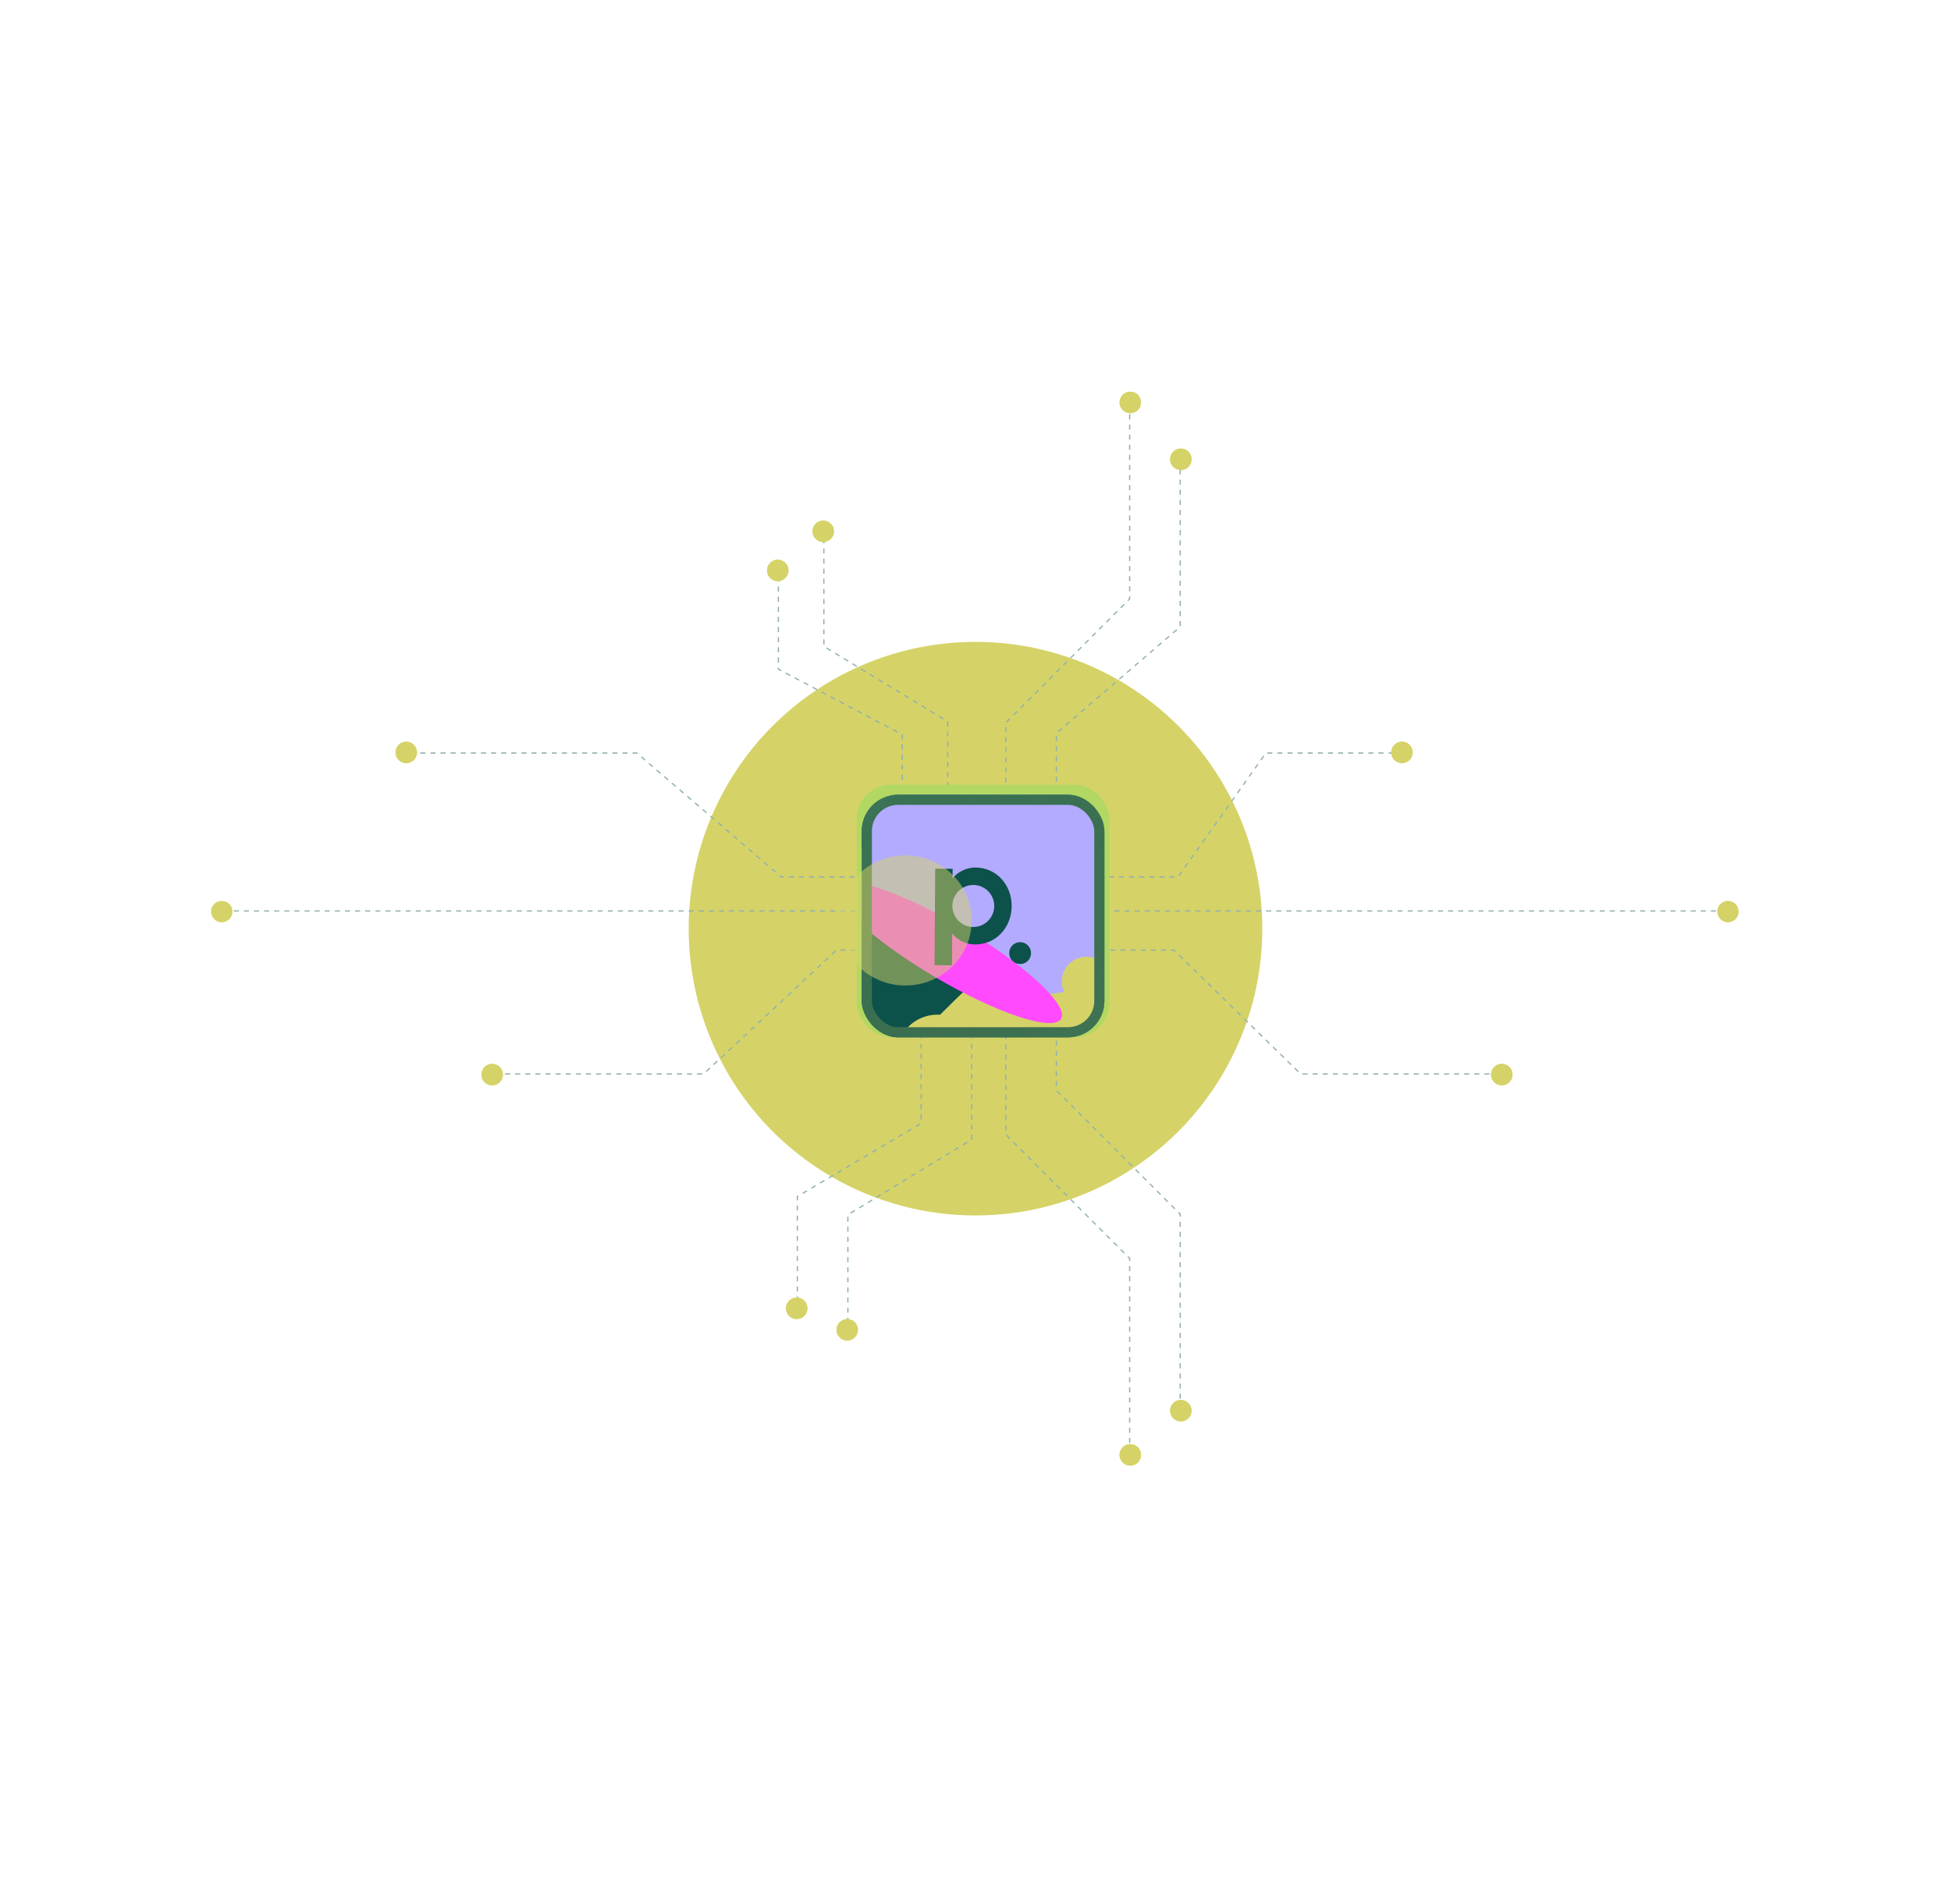 <svg xmlns="http://www.w3.org/2000/svg" xmlns:xlink="http://www.w3.org/1999/xlink" width="1544" height="1507" fill="none" viewBox="0 0 1544 1507">
  <g filter="url(#a)">
    <circle cx="772" cy="735" r="227" fill="#D5D368"/>
  </g>
  <g filter="url(#b)">
    <circle cx="8.5" cy="8.5" r="8.5" fill="#D5D368" transform="matrix(0 -1 -1 0 943 1125)"/>
  </g>
  <path stroke="#93B0AD" stroke-dasharray="4 4" d="M934 1115V961l-98-98V682"/>
  <circle cx="934.5" cy="1116.5" r="8.5" fill="#D5D368" transform="rotate(90 934.5 1116.5)"/>
  <g filter="url(#c)">
    <circle cx="894.5" cy="318.5" r="8.5" fill="#D5D368" transform="rotate(90 894.5 318.5)"/>
  </g>
  <path stroke="#93B0AD" stroke-dasharray="4 4" d="M894 320v154l-98 98v181"/>
  <circle cx="8.5" cy="8.5" r="8.5" fill="#D5D368" transform="matrix(0 -1 -1 0 903 327)"/>
  <g filter="url(#d)">
    <circle cx="670.5" cy="1052.5" r="8.5" fill="#D5D368" transform="rotate(-90 670.5 1052.5)"/>
  </g>
  <path stroke="#93B0AD" stroke-dasharray="4 4" d="M671 1054.93v-93.515l98-59.508V792"/>
  <circle cx="8.5" cy="8.5" r="8.5" fill="#D5D368" transform="matrix(0 1 1 0 662 1044)"/>
  <g filter="url(#e)">
    <circle cx="8.5" cy="8.5" r="8.5" fill="#D5D368" transform="matrix(0 -1 -1 0 903 1160)"/>
  </g>
  <path stroke="#93B0AD" stroke-dasharray="4 4" d="M894 1150V996l-98-98V717"/>
  <circle cx="894.5" cy="1151.5" r="8.5" fill="#D5D368" transform="rotate(90 894.5 1151.5)"/>
  <g filter="url(#f)">
    <circle cx="1188.5" cy="850.5" r="8.5" fill="#D5D368" transform="rotate(-180 1188.5 850.5)"/>
  </g>
  <path stroke="#93B0AD" stroke-dasharray="4 4" d="M1186.77 850H1029.3l-100.214-98H744"/>
  <circle cx="8.5" cy="8.5" r="8.5" fill="#D5D368" transform="matrix(1 0 0 -1 1180 859)"/>
  <g filter="url(#g)">
    <circle cx="8.5" cy="8.5" r="8.5" fill="#D5D368" transform="matrix(-1 0 0 1 1118 587)"/>
  </g>
  <path stroke="#93B0AD" stroke-dasharray="4 4" d="M1110.91 596h-109.15l-69.467 98H804"/>
  <circle cx="1109.5" cy="595.5" r="8.5" fill="#D5D368"/>
  <g filter="url(#h)">
    <circle cx="321.5" cy="595.5" r="8.5" fill="#D5D368"/>
  </g>
  <path stroke="#93B0AD" stroke-dasharray="4 4" d="M324.648 596h179.377l114.149 98H829"/>
  <circle cx="8.5" cy="8.5" r="8.5" fill="#D5D368" transform="matrix(-1 0 0 1 330 587)"/>
  <g filter="url(#i)">
    <circle cx="8.5" cy="8.5" r="8.5" fill="#D5D368" transform="matrix(1 0 0 -1 381 859)"/>
  </g>
  <path stroke="#93B0AD" stroke-dasharray="4 4" d="M391.722 850h165.125l105.079-98H856"/>
  <circle cx="389.5" cy="850.5" r="8.5" fill="#D5D368" transform="rotate(180 389.5 850.5)"/>
  <path stroke="#93B0AD" stroke-dasharray="4 4" d="M177 721h517.5"/>
  <circle cx="175.5" cy="721.5" r="8.5" fill="#D5D368" transform="rotate(180 175.5 721.5)"/>
  <path stroke="#93B0AD" stroke-dasharray="4 4" d="M1366 721H848.5"/>
  <circle cx="8.5" cy="8.5" r="8.5" fill="#D5D368" transform="matrix(1 0 0 -1 1359 730)"/>
  <g filter="url(#j)">
    <circle cx="934.5" cy="363.5" r="8.5" fill="#D5D368" transform="rotate(90 934.5 363.5)"/>
  </g>
  <path stroke="#93B0AD" stroke-dasharray="4 4" d="M934 363.6v132.447l-98 84.285V736"/>
  <circle cx="8.5" cy="8.5" r="8.5" fill="#D5D368" transform="matrix(0 -1 -1 0 943 372)"/>
  <g filter="url(#k)">
    <circle cx="630.5" cy="1035.5" r="8.5" fill="#D5D368" transform="rotate(-90 630.5 1035.5)"/>
  </g>
  <path stroke="#93B0AD" stroke-dasharray="4 4" d="M631 1038.09v-91.083l98-57.96V782"/>
  <circle cx="8.5" cy="8.5" r="8.5" fill="#D5D368" transform="matrix(0 1 1 0 622 1027)"/>
  <g filter="url(#l)">
    <circle cx="8.5" cy="8.5" r="8.5" fill="#D5D368" transform="matrix(0 1 1 0 607 443)"/>
  </g>
  <path stroke="#93B0AD" stroke-dasharray="4 4" d="M616 448.282v81.346l98 51.765V677"/>
  <circle cx="615.5" cy="451.5" r="8.5" fill="#D5D368" transform="rotate(-90 615.5 451.5)"/>
  <g filter="url(#m)">
    <circle cx="8.5" cy="8.5" r="8.5" fill="#D5D368" transform="matrix(0 1 1 0 643 412)"/>
  </g>
  <path stroke="#93B0AD" stroke-dasharray="4 4" d="M652 418.072v93.513l98 59.508V681"/>
  <circle cx="651.5" cy="420.5" r="8.5" fill="#D5D368" transform="rotate(-90 651.5 420.5)"/>
  <g filter="url(#n)">
    <rect width="200" height="200" x="678" y="621" fill="#B2D863" rx="27.184"/>
  </g>
  <g filter="url(#o)">
    <g clip-path="url(#p)">
      <rect width="192" height="192" x="682" y="625" fill="#0C514A" rx="28.8"/>
      <g clip-path="url(#q)">
        <g filter="url(#r)">
          <path fill="#D5D368" d="M997.918 574.252c69.022-57.598 114.922 245.037 41.512 245.037-177.813 0-697.783 302.641-41.512-245.037Z"/>
        </g>
        <g filter="url(#s)">
          <path fill="#CEFF74" d="M857.821 774.635c20.801 3.369 72.021-10.307 75.576-13.103 317.193-249.502-686.767-85.895-75.576 13.103Z"/>
        </g>
        <g filter="url(#t)">
          <ellipse cx="924.932" cy="669.573" fill="#EBFFAE" rx="121.607" ry="54.519" transform="rotate(-5.574 924.932 669.573)"/>
        </g>
        <g style="mix-blend-mode:overlay">
          <g filter="url(#u)">
            <path fill="#CB47FF" d="M1047.56 778.499c17.95-.258 65.32-18.827 68.88-21.624 317.19-249.501-596.228 29.213-68.88 21.624Z"/>
          </g>
          <g filter="url(#v)">
            <ellipse cx="813.317" cy="677.017" fill="#B3ABFF" rx="129.96" ry="106.686" transform="rotate(.241 813.317 677.017)"/>
          </g>
          <g filter="url(#w)">
            <ellipse cx="750.904" cy="749.836" fill="#FF4AFE" rx="103.191" ry="22.302" transform="rotate(30.572 750.904 749.836)"/>
          </g>
        </g>
        <g filter="url(#x)">
          <circle cx="741.862" cy="831.586" r="32.52" fill="#D5D368"/>
        </g>
        <g filter="url(#y)">
          <circle cx="859.804" cy="772.732" r="19.466" fill="#D5D368"/>
        </g>
        <g clip-path="url(#z)">
          <path fill="url(#A)" d="M657.584 587h1440v1185h-1440z" opacity=".24" style="mix-blend-mode:overlay"/>
        </g>
      </g>
      <path fill="#0C514A" d="M753.683 712.931c-.065 9.139 7.354 16.692 16.461 16.757 9.107.066 16.633-7.379 16.698-16.518.066-9.139-7.353-16.691-16.46-16.757-9.107-.065-16.633 7.379-16.699 16.518Zm-13.565-29.396 13.775.099-.054 7.498c3.89-4.77 10.686-8.585 18.044-8.532 16.812.121 28.855 13.793 28.734 30.669-.12 16.753-12.357 30.374-29.17 30.253-7.358-.053-14.099-3.966-17.92-8.687l-.152 25.145-13.775-.1.518-76.345Zm67.197 58.147c4.787 0 8.64 3.864 8.64 8.671 0 4.809-3.853 8.672-8.64 8.672-4.787 0-8.64-3.863-8.64-8.672 0-4.807 3.853-8.671 8.64-8.671Z"/>
    </g>
    <rect width="184" height="184" x="686" y="629" stroke="url(#B)" stroke-width="8" rx="24.8"/>
    <rect width="184" height="184" x="686" y="629" stroke="url(#C)" stroke-opacity=".2" stroke-width="8" rx="24.8"/>
  </g>
  <g filter="url(#D)" opacity=".5">
    <ellipse cx="716.5" cy="728.5" fill="#D5D368" rx="52.5" ry="51.5"/>
  </g>
  <defs>
    <filter id="a" width="1543.6" height="1543.6" x=".2" y="-36.8" color-interpolation-filters="sRGB" filterUnits="userSpaceOnUse">
      <feFlood flood-opacity="0" result="BackgroundImageFix"/>
      <feBlend in="SourceGraphic" in2="BackgroundImageFix" result="shape"/>
      <feGaussianBlur result="effect1_foregroundBlur_137_33581" stdDeviation="272.4"/>
    </filter>
    <filter id="b" width="77" height="77" x="896" y="1078" color-interpolation-filters="sRGB" filterUnits="userSpaceOnUse">
      <feFlood flood-opacity="0" result="BackgroundImageFix"/>
      <feBlend in="SourceGraphic" in2="BackgroundImageFix" result="shape"/>
      <feGaussianBlur result="effect1_foregroundBlur_137_33581" stdDeviation="15"/>
    </filter>
    <filter id="c" width="77" height="77" x="856" y="280" color-interpolation-filters="sRGB" filterUnits="userSpaceOnUse">
      <feFlood flood-opacity="0" result="BackgroundImageFix"/>
      <feBlend in="SourceGraphic" in2="BackgroundImageFix" result="shape"/>
      <feGaussianBlur result="effect1_foregroundBlur_137_33581" stdDeviation="15"/>
    </filter>
    <filter id="d" width="77" height="77" x="632" y="1014" color-interpolation-filters="sRGB" filterUnits="userSpaceOnUse">
      <feFlood flood-opacity="0" result="BackgroundImageFix"/>
      <feBlend in="SourceGraphic" in2="BackgroundImageFix" result="shape"/>
      <feGaussianBlur result="effect1_foregroundBlur_137_33581" stdDeviation="15"/>
    </filter>
    <filter id="e" width="77" height="77" x="856" y="1113" color-interpolation-filters="sRGB" filterUnits="userSpaceOnUse">
      <feFlood flood-opacity="0" result="BackgroundImageFix"/>
      <feBlend in="SourceGraphic" in2="BackgroundImageFix" result="shape"/>
      <feGaussianBlur result="effect1_foregroundBlur_137_33581" stdDeviation="15"/>
    </filter>
    <filter id="f" width="77" height="77" x="1150" y="812" color-interpolation-filters="sRGB" filterUnits="userSpaceOnUse">
      <feFlood flood-opacity="0" result="BackgroundImageFix"/>
      <feBlend in="SourceGraphic" in2="BackgroundImageFix" result="shape"/>
      <feGaussianBlur result="effect1_foregroundBlur_137_33581" stdDeviation="15"/>
    </filter>
    <filter id="g" width="77" height="77" x="1071" y="557" color-interpolation-filters="sRGB" filterUnits="userSpaceOnUse">
      <feFlood flood-opacity="0" result="BackgroundImageFix"/>
      <feBlend in="SourceGraphic" in2="BackgroundImageFix" result="shape"/>
      <feGaussianBlur result="effect1_foregroundBlur_137_33581" stdDeviation="15"/>
    </filter>
    <filter id="h" width="77" height="77" x="283" y="557" color-interpolation-filters="sRGB" filterUnits="userSpaceOnUse">
      <feFlood flood-opacity="0" result="BackgroundImageFix"/>
      <feBlend in="SourceGraphic" in2="BackgroundImageFix" result="shape"/>
      <feGaussianBlur result="effect1_foregroundBlur_137_33581" stdDeviation="15"/>
    </filter>
    <filter id="i" width="77" height="77" x="351" y="812" color-interpolation-filters="sRGB" filterUnits="userSpaceOnUse">
      <feFlood flood-opacity="0" result="BackgroundImageFix"/>
      <feBlend in="SourceGraphic" in2="BackgroundImageFix" result="shape"/>
      <feGaussianBlur result="effect1_foregroundBlur_137_33581" stdDeviation="15"/>
    </filter>
    <filter id="j" width="77" height="77" x="896" y="325" color-interpolation-filters="sRGB" filterUnits="userSpaceOnUse">
      <feFlood flood-opacity="0" result="BackgroundImageFix"/>
      <feBlend in="SourceGraphic" in2="BackgroundImageFix" result="shape"/>
      <feGaussianBlur result="effect1_foregroundBlur_137_33581" stdDeviation="15"/>
    </filter>
    <filter id="k" width="77" height="77" x="592" y="997" color-interpolation-filters="sRGB" filterUnits="userSpaceOnUse">
      <feFlood flood-opacity="0" result="BackgroundImageFix"/>
      <feBlend in="SourceGraphic" in2="BackgroundImageFix" result="shape"/>
      <feGaussianBlur result="effect1_foregroundBlur_137_33581" stdDeviation="15"/>
    </filter>
    <filter id="l" width="77" height="77" x="577" y="413" color-interpolation-filters="sRGB" filterUnits="userSpaceOnUse">
      <feFlood flood-opacity="0" result="BackgroundImageFix"/>
      <feBlend in="SourceGraphic" in2="BackgroundImageFix" result="shape"/>
      <feGaussianBlur result="effect1_foregroundBlur_137_33581" stdDeviation="15"/>
    </filter>
    <filter id="m" width="77" height="77" x="613" y="382" color-interpolation-filters="sRGB" filterUnits="userSpaceOnUse">
      <feFlood flood-opacity="0" result="BackgroundImageFix"/>
      <feBlend in="SourceGraphic" in2="BackgroundImageFix" result="shape"/>
      <feGaussianBlur result="effect1_foregroundBlur_137_33581" stdDeviation="15"/>
    </filter>
    <filter id="n" width="231.068" height="231.068" x="662.466" y="605.466" color-interpolation-filters="sRGB" filterUnits="userSpaceOnUse">
      <feFlood flood-opacity="0" result="BackgroundImageFix"/>
      <feBlend in="SourceGraphic" in2="BackgroundImageFix" result="shape"/>
      <feGaussianBlur result="effect1_foregroundBlur_137_33581" stdDeviation="7.767"/>
    </filter>
    <filter id="o" width="200" height="200" x="678" y="625" color-interpolation-filters="sRGB" filterUnits="userSpaceOnUse">
      <feFlood flood-opacity="0" result="BackgroundImageFix"/>
      <feColorMatrix in="SourceAlpha" result="hardAlpha" values="0 0 0 0 0 0 0 0 0 0 0 0 0 0 0 0 0 0 127 0"/>
      <feOffset dy="4"/>
      <feGaussianBlur stdDeviation="2"/>
      <feComposite in2="hardAlpha" operator="out"/>
      <feColorMatrix values="0 0 0 0 0 0 0 0 0 0 0 0 0 0 0 0 0 0 0.25 0"/>
      <feBlend in2="BackgroundImageFix" result="effect1_dropShadow_137_33581"/>
      <feBlend in="SourceGraphic" in2="effect1_dropShadow_137_33581" result="shape"/>
    </filter>
    <filter id="r" width="546.887" height="481.389" x="602.753" y="494.135" color-interpolation-filters="sRGB" filterUnits="userSpaceOnUse">
      <feFlood flood-opacity="0" result="BackgroundImageFix"/>
      <feBlend in="SourceGraphic" in2="BackgroundImageFix" result="shape"/>
      <feGaussianBlur result="effect1_foregroundBlur_137_33581" stdDeviation="36.413"/>
    </filter>
    <filter id="s" width="462.188" height="266.812" x="595.537" y="569.066" color-interpolation-filters="sRGB" filterUnits="userSpaceOnUse">
      <feFlood flood-opacity="0" result="BackgroundImageFix"/>
      <feBlend in="SourceGraphic" in2="BackgroundImageFix" result="shape"/>
      <feGaussianBlur result="effect1_foregroundBlur_137_33581" stdDeviation="30.356"/>
    </filter>
    <filter id="t" width="324.744" height="193.532" x="762.56" y="572.807" color-interpolation-filters="sRGB" filterUnits="userSpaceOnUse">
      <feFlood flood-opacity="0" result="BackgroundImageFix"/>
      <feBlend in="SourceGraphic" in2="BackgroundImageFix" result="shape"/>
      <feGaussianBlur result="effect1_foregroundBlur_137_33581" stdDeviation="20.611"/>
    </filter>
    <filter id="u" width="426.803" height="247.218" x="819.094" y="592.146" color-interpolation-filters="sRGB" filterUnits="userSpaceOnUse">
      <feFlood flood-opacity="0" result="BackgroundImageFix"/>
      <feBlend in="SourceGraphic" in2="BackgroundImageFix" result="shape"/>
      <feGaussianBlur result="effect1_foregroundBlur_137_33581" stdDeviation="30.356"/>
    </filter>
    <filter id="v" width="342.366" height="295.817" x="642.134" y="529.108" color-interpolation-filters="sRGB" filterUnits="userSpaceOnUse">
      <feFlood flood-opacity="0" result="BackgroundImageFix"/>
      <feBlend in="SourceGraphic" in2="BackgroundImageFix" result="shape"/>
      <feGaussianBlur result="effect1_foregroundBlur_137_33581" stdDeviation="20.611"/>
    </filter>
    <filter id="w" width="261.6" height="194.252" x="620.105" y="652.71" color-interpolation-filters="sRGB" filterUnits="userSpaceOnUse">
      <feFlood flood-opacity="0" result="BackgroundImageFix"/>
      <feBlend in="SourceGraphic" in2="BackgroundImageFix" result="shape"/>
      <feGaussianBlur result="effect1_foregroundBlur_137_33581" stdDeviation="20.611"/>
    </filter>
    <filter id="x" width="262.403" height="262.403" x="610.66" y="700.385" color-interpolation-filters="sRGB" filterUnits="userSpaceOnUse">
      <feFlood flood-opacity="0" result="BackgroundImageFix"/>
      <feBlend in="SourceGraphic" in2="BackgroundImageFix" result="shape"/>
      <feGaussianBlur result="effect1_foregroundBlur_137_33581" stdDeviation="49.341"/>
    </filter>
    <filter id="y" width="157.073" height="157.073" x="781.268" y="694.196" color-interpolation-filters="sRGB" filterUnits="userSpaceOnUse">
      <feFlood flood-opacity="0" result="BackgroundImageFix"/>
      <feBlend in="SourceGraphic" in2="BackgroundImageFix" result="shape"/>
      <feGaussianBlur result="effect1_foregroundBlur_137_33581" stdDeviation="29.535"/>
    </filter>
    <filter id="D" width="309" height="307" x="562" y="575" color-interpolation-filters="sRGB" filterUnits="userSpaceOnUse">
      <feFlood flood-opacity="0" result="BackgroundImageFix"/>
      <feBlend in="SourceGraphic" in2="BackgroundImageFix" result="shape"/>
      <feGaussianBlur result="effect1_foregroundBlur_137_33581" stdDeviation="51"/>
    </filter>
    <clipPath id="p">
      <rect width="192" height="192" x="682" y="625" fill="#fff" rx="28.8"/>
    </clipPath>
    <clipPath id="q">
      <rect width="258.328" height="251" x="657.584" y="587" fill="#fff" rx="96.186"/>
    </clipPath>
    <clipPath id="z">
      <rect width="441.082" height="332.071" x="657.584" y="587" fill="#fff" rx="96.186"/>
    </clipPath>
    <linearGradient id="B" x1="827.5" x2="678" y1="784" y2="595" gradientUnits="userSpaceOnUse">
      <stop stop-color="#3E7252"/>
      <stop offset="1" stop-color="#3C795A"/>
    </linearGradient>
    <linearGradient id="C" x1="863" x2="576" y1="808" y2="556.5" gradientUnits="userSpaceOnUse">
      <stop stop-color="#407352"/>
      <stop offset=".981" stop-opacity="0"/>
    </linearGradient>
    <pattern id="A" width="1" height="1.215" patternContentUnits="objectBoundingBox">
      <use xlink:href="#E" transform="scale(.001 .001)"/>
    </pattern>
  </defs>
</svg>
